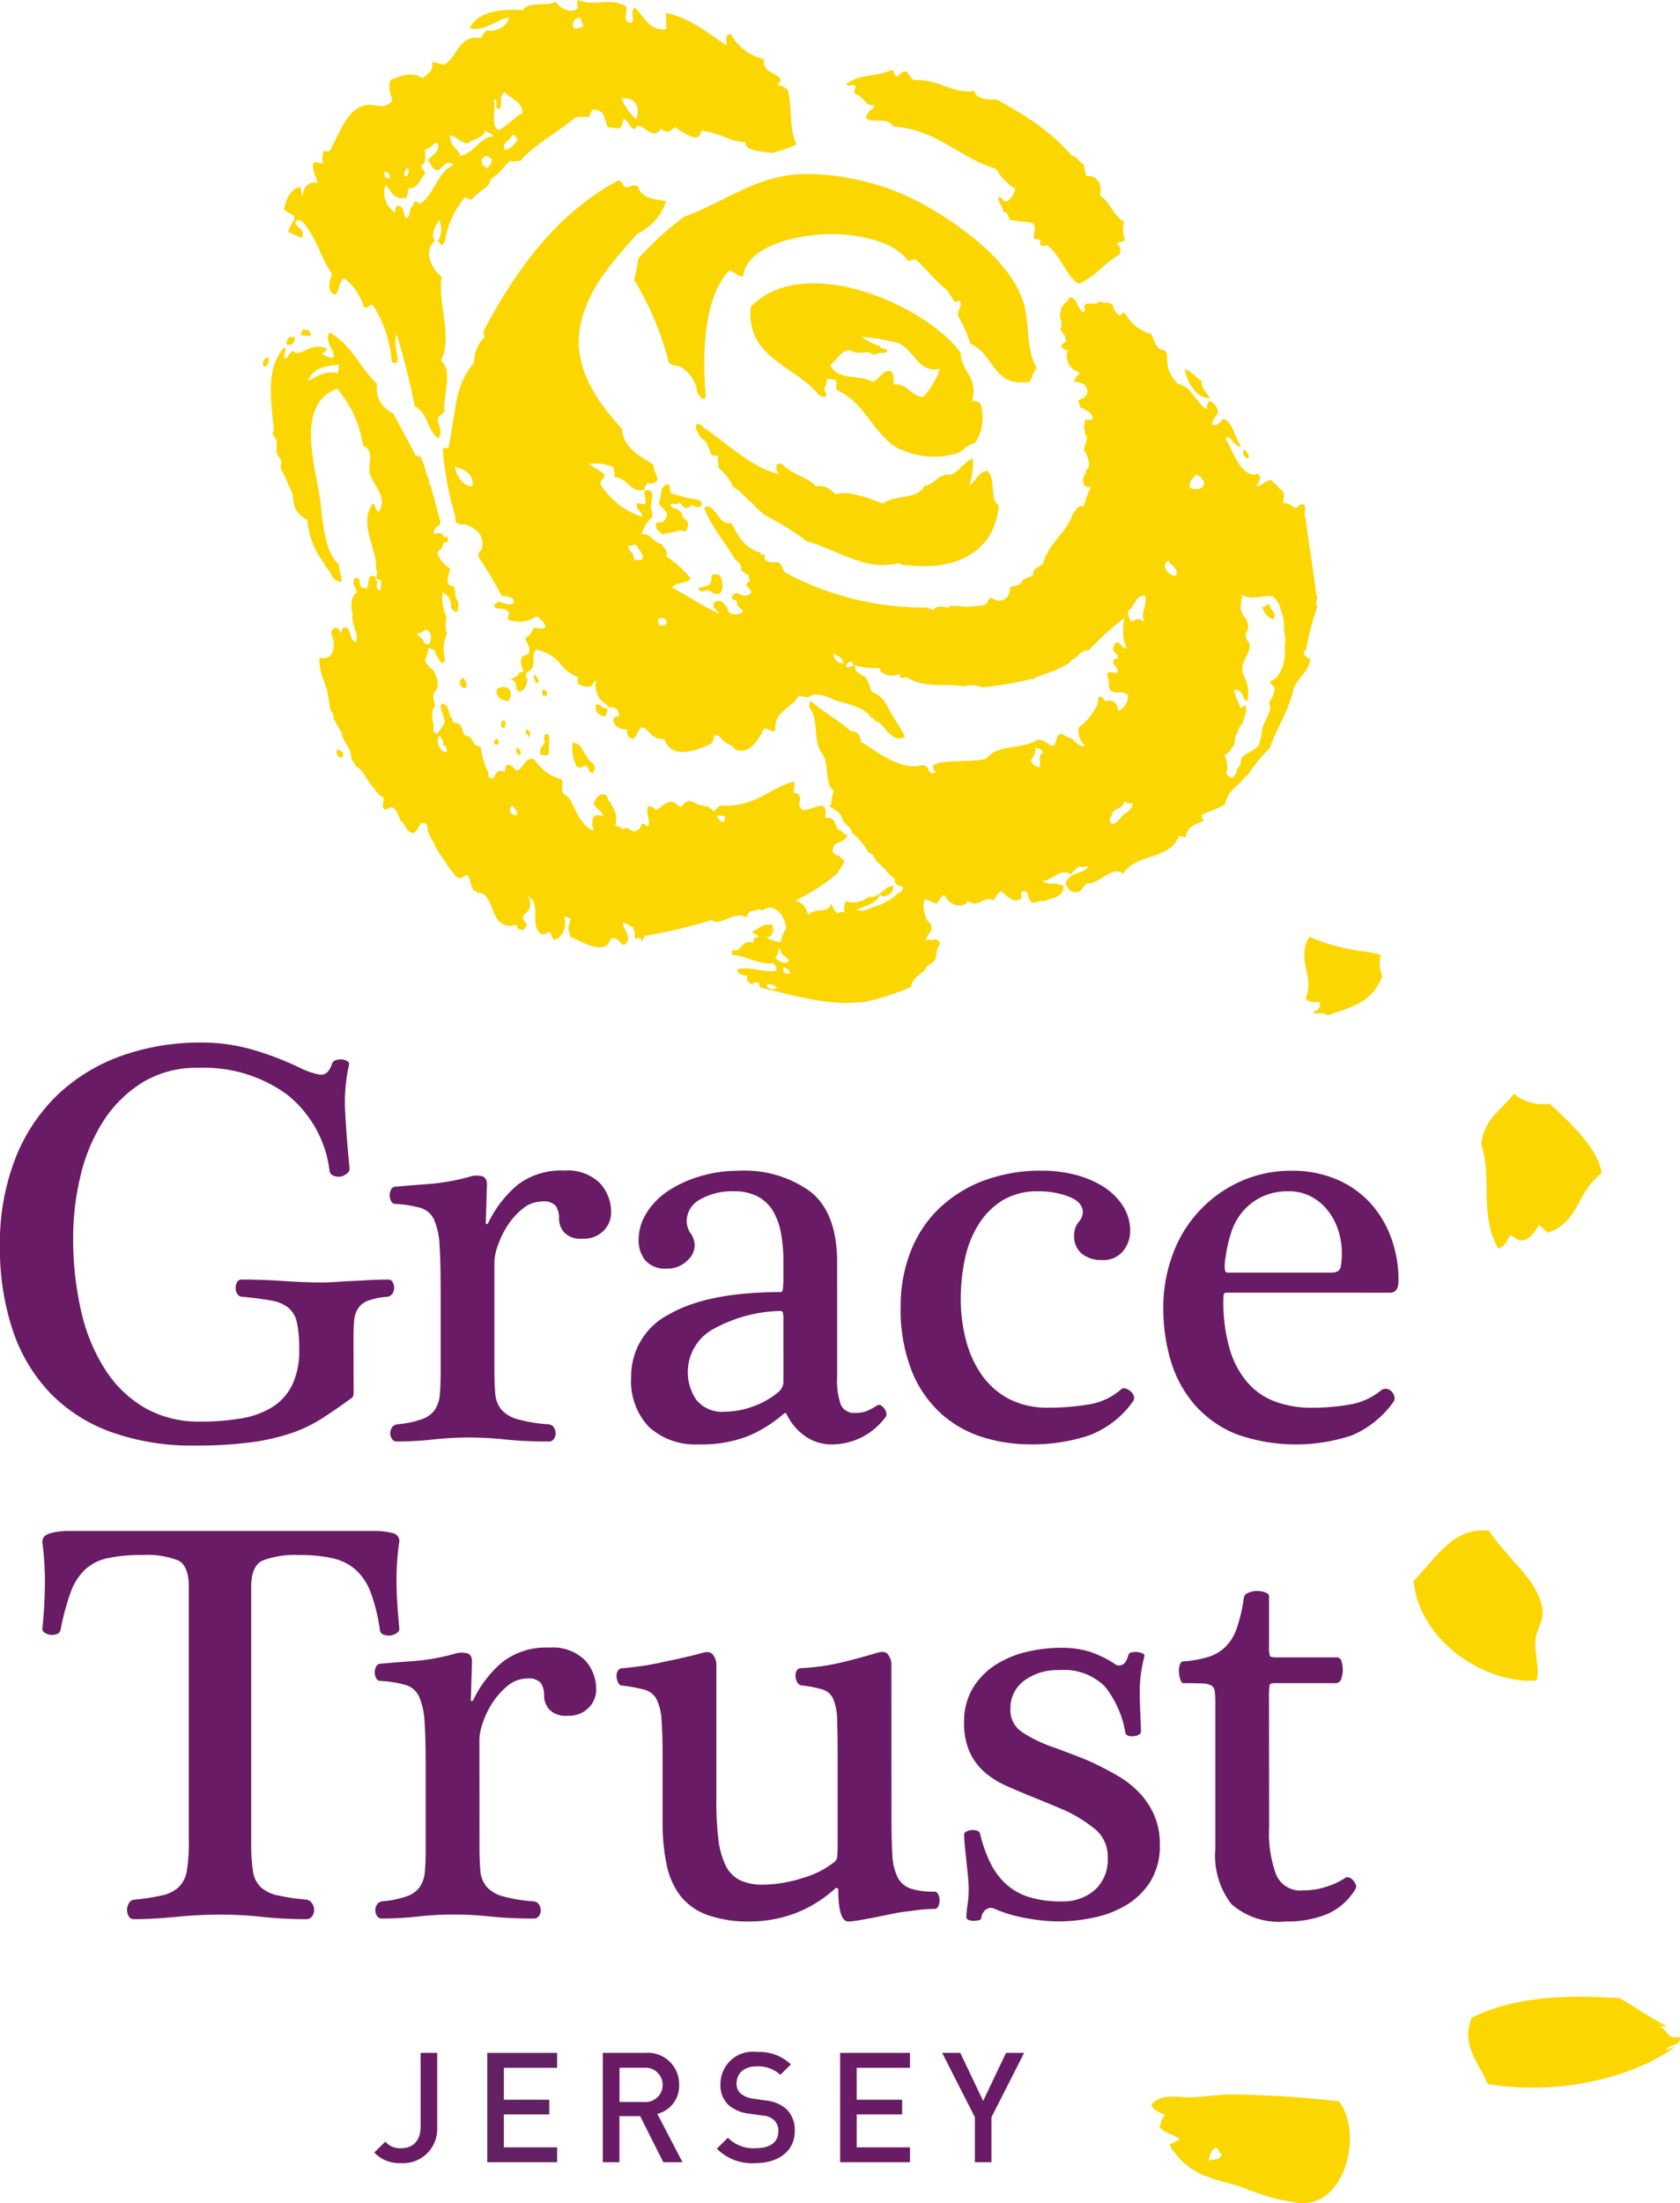 <svg xmlns="http://www.w3.org/2000/svg" width="116.104" height="152.206" viewBox="0 0 116.104 152.206"><defs><style>.a{fill:#6a1b65;}.b{fill:#612162;}.c{fill:#fcd600;fill-rule:evenodd;}</style></defs><g transform="translate(0 72.019)"><path class="a" d="M218.057,134.162q0,.316-.2.4-1.03.752-1.978,1.364a9.873,9.873,0,0,1-2.155,1.028,14.759,14.759,0,0,1-2.808.633,29.342,29.342,0,0,1-3.856.217,16.511,16.511,0,0,1-5.754-.93,11.1,11.1,0,0,1-4.211-2.688,11.578,11.578,0,0,1-2.591-4.331,17.859,17.859,0,0,1-.89-5.853,16.07,16.07,0,0,1,1.048-5.99,12.31,12.31,0,0,1,2.907-4.41,12.474,12.474,0,0,1,4.409-2.709,16.128,16.128,0,0,1,5.556-.929,12.591,12.591,0,0,1,3.619.514,21.1,21.1,0,0,1,3.183,1.226,5.048,5.048,0,0,0,1.384.475q.553.079.831-.712a.363.363,0,0,1,.257-.277,1,1,0,0,1,.435-.06.855.855,0,0,1,.376.119.222.222,0,0,1,.118.257,11.9,11.9,0,0,0-.257,3.362q.1,1.859.3,3.8a.453.453,0,0,1-.2.356.932.932,0,0,1-.435.2.85.85,0,0,1-.475-.06.423.423,0,0,1-.277-.336,7.947,7.947,0,0,0-2.946-5.279,9.743,9.743,0,0,0-6.111-1.839,7.158,7.158,0,0,0-3.935,1.048,8.638,8.638,0,0,0-2.689,2.709,12.257,12.257,0,0,0-1.542,3.757,18,18,0,0,0-.494,4.151,22.141,22.141,0,0,0,.573,5.24,12.49,12.49,0,0,0,1.7,4.034,8.017,8.017,0,0,0,2.749,2.59,7.543,7.543,0,0,0,3.757.91,16.616,16.616,0,0,0,2.807-.218,5.949,5.949,0,0,0,2.156-.771,3.768,3.768,0,0,0,1.384-1.523,5.423,5.423,0,0,0,.494-2.471,8.552,8.552,0,0,0-.158-1.858,1.812,1.812,0,0,0-.593-1.028,2.585,2.585,0,0,0-1.187-.494q-.75-.138-1.937-.257a.422.422,0,0,1-.4-.2.764.764,0,0,1-.12-.4.843.843,0,0,1,.1-.415.353.353,0,0,1,.336-.178q1.384,0,2.867.1t2.63.1q.553,0,1.047-.039t1.029-.06q.534-.019,1.146-.059t1.4-.039a.319.319,0,0,1,.3.178.843.843,0,0,1,.1.415.663.663,0,0,1-.119.376.506.506,0,0,1-.356.219,4.773,4.773,0,0,0-1.345.276,1.41,1.41,0,0,0-.691.554,1.954,1.954,0,0,0-.258.89q-.04.534-.039,1.286Z" transform="translate(-193.618 -109.96)"/><path class="a" d="M232.4,134.058q0,.99.06,1.661a1.973,1.973,0,0,0,.415,1.107,2.266,2.266,0,0,0,1.107.672,10.523,10.523,0,0,0,2.174.357.506.506,0,0,1,.357.217.735.735,0,0,1,.118.416.67.67,0,0,1-.118.376.4.4,0,0,1-.357.178,29.082,29.082,0,0,1-3-.138,23.668,23.668,0,0,0-2.491-.138,22.738,22.738,0,0,0-2.512.138,22.956,22.956,0,0,1-2.512.138.363.363,0,0,1-.316-.178.665.665,0,0,1-.119-.376.729.729,0,0,1,.119-.416.506.506,0,0,1,.356-.217,7.026,7.026,0,0,0,1.72-.357,1.812,1.812,0,0,0,.89-.652,2.2,2.2,0,0,0,.336-1.028q.059-.613.06-1.522v-5.774q0-1.937-.079-3.065a4.931,4.931,0,0,0-.376-1.74,1.494,1.494,0,0,0-.93-.811,8.028,8.028,0,0,0-1.74-.277.314.314,0,0,1-.3-.2.838.838,0,0,1,0-.791.345.345,0,0,1,.335-.2q.791-.078,2.195-.178a14.951,14.951,0,0,0,2.867-.5,1.566,1.566,0,0,1,.909-.038q.356.118.317.672l-.079,2.53c0,.054.013.086.039.1s.066-.007.119-.06a7.971,7.971,0,0,1,2.037-2.65,4.932,4.932,0,0,1,3.223-.989,3.2,3.2,0,0,1,2.452.85,2.937,2.937,0,0,1,.791,2.076,1.762,1.762,0,0,1-.514,1.226,1.9,1.9,0,0,1-1.463.554,1.56,1.56,0,0,1-1.266-.435,1.465,1.465,0,0,1-.356-.949,1.525,1.525,0,0,0-.217-.87,1.077,1.077,0,0,0-.93-.317,2.119,2.119,0,0,0-1.364.5,4.939,4.939,0,0,0-1.048,1.166,6.1,6.1,0,0,0-.672,1.384,3.783,3.783,0,0,0-.237,1.108Z" transform="translate(-198.234 -111.478)"/><path class="a" d="M258.949,134.572a5.084,5.084,0,0,0,.257,1.939,1,1,0,0,0,1.009.553,2.162,2.162,0,0,0,.712-.1,4.582,4.582,0,0,0,.791-.416.231.231,0,0,1,.257,0,.769.769,0,0,1,.237.219.858.858,0,0,1,.138.316.3.3,0,0,1-.079.3,4.606,4.606,0,0,1-3.637,1.859,3.153,3.153,0,0,1-1.957-.613,3.909,3.909,0,0,1-1.206-1.444c-.053-.131-.132-.145-.237-.039a9,9,0,0,1-2.393,1.5,8.607,8.607,0,0,1-3.421.593,4.751,4.751,0,0,1-3.48-1.206,4.58,4.58,0,0,1-1.226-3.421,4.789,4.789,0,0,1,2.65-4.37q2.648-1.521,7.711-1.522c.052,0,.091-.066.119-.2a6.309,6.309,0,0,0,.039-.91v-1.067a10.436,10.436,0,0,0-.158-1.858,4.748,4.748,0,0,0-.534-1.523,2.718,2.718,0,0,0-1.047-1.028,3.372,3.372,0,0,0-1.661-.376,4.4,4.4,0,0,0-2.372.573,1.707,1.707,0,0,0-.91,1.483,1.518,1.518,0,0,0,.277.851,1.516,1.516,0,0,1,.277.849,1.471,1.471,0,0,1-.554,1.068,1.9,1.9,0,0,1-1.345.514,1.829,1.829,0,0,1-1.522-.573,2.185,2.185,0,0,1-.455-1.4,3.5,3.5,0,0,1,.554-1.878,5.013,5.013,0,0,1,1.5-1.523,8.177,8.177,0,0,1,2.214-1.008,9.269,9.269,0,0,1,2.65-.376,7.737,7.737,0,0,1,4.982,1.463q1.818,1.464,1.819,4.864Zm-3.717-3.915a2.07,2.07,0,0,0-.039-.534c-.027-.065-.093-.1-.2-.1a10.036,10.036,0,0,0-4.8,1.365,3.4,3.4,0,0,0-.969,4.784,2.284,2.284,0,0,0,1.977.811,5.759,5.759,0,0,0,1.917-.356,5.644,5.644,0,0,0,1.8-1.028.91.91,0,0,0,.317-.633Z" transform="translate(-201.095 -111.478)"/><path class="a" d="M270.683,129.154a11.316,11.316,0,0,0,.356,2.867,7.454,7.454,0,0,0,1.088,2.412,5.3,5.3,0,0,0,1.878,1.66,5.8,5.8,0,0,0,2.768.613,16.679,16.679,0,0,0,2.709-.218,4.407,4.407,0,0,0,2.234-1.008.338.338,0,0,1,.356-.1.953.953,0,0,1,.356.2.715.715,0,0,1,.218.335.382.382,0,0,1-.06.357,6.532,6.532,0,0,1-3.045,2.353,12.408,12.408,0,0,1-4.112.613,10.975,10.975,0,0,1-3.164-.475,7.776,7.776,0,0,1-2.867-1.582,7.951,7.951,0,0,1-2.075-2.946,11.562,11.562,0,0,1-.791-4.567,10.215,10.215,0,0,1,.653-3.658,8.289,8.289,0,0,1,1.9-2.967,9.042,9.042,0,0,1,3.065-1.977,11.174,11.174,0,0,1,4.192-.732,9.036,9.036,0,0,1,2.235.277,6.754,6.754,0,0,1,1.938.81,4.392,4.392,0,0,1,1.364,1.325,3.2,3.2,0,0,1,.514,1.78,2.208,2.208,0,0,1-.475,1.345,1.757,1.757,0,0,1-1.5.633,2.086,2.086,0,0,1-1.364-.435,1.537,1.537,0,0,1-.534-1.265,1.373,1.373,0,0,1,.3-.909,1.08,1.08,0,0,0,.3-.673q0-.712-.949-1.088a5.655,5.655,0,0,0-2.1-.376,4.643,4.643,0,0,0-2.512.633,5.2,5.2,0,0,0-1.66,1.681,7.242,7.242,0,0,0-.93,2.372A13.224,13.224,0,0,0,270.683,129.154Z" transform="translate(-204.287 -111.478)"/><path class="a" d="M292.183,128.759c-.132,0-.2.046-.218.138a2.356,2.356,0,0,0-.02.336,11.555,11.555,0,0,0,.455,3.48,6.163,6.163,0,0,0,1.265,2.313,4.682,4.682,0,0,0,1.938,1.286,7.292,7.292,0,0,0,2.432.4,15.371,15.371,0,0,0,2.61-.218,4.554,4.554,0,0,0,2.175-.969.5.5,0,0,1,.415-.119.6.6,0,0,1,.356.2.762.762,0,0,1,.178.356.429.429,0,0,1-.079.356,6.8,6.8,0,0,1-2.847,2.294,12.269,12.269,0,0,1-8.007-.079,7.567,7.567,0,0,1-2.848-2,8.172,8.172,0,0,1-1.66-3.006,12.548,12.548,0,0,1-.534-3.737,10.385,10.385,0,0,1,.653-3.679,8.813,8.813,0,0,1,4.647-5.022,8.458,8.458,0,0,1,3.6-.751,7.748,7.748,0,0,1,3.025.574,6.7,6.7,0,0,1,2.313,1.582,7.218,7.218,0,0,1,1.483,2.412,8.438,8.438,0,0,1,.534,3.025q0,.831-.593.831Zm7.237-1.384q.553,0,.633-.4a4.963,4.963,0,0,0,.079-.949,5.044,5.044,0,0,0-.257-1.6,4.366,4.366,0,0,0-.732-1.364,3.611,3.611,0,0,0-1.147-.949,3.251,3.251,0,0,0-1.543-.356,4.164,4.164,0,0,0-1.839.376,4.093,4.093,0,0,0-1.305.989,4.183,4.183,0,0,0-.81,1.443,9.208,9.208,0,0,0-.4,1.741,3.4,3.4,0,0,0-.06.771c.013.2.073.3.178.3Z" transform="translate(-207.398 -111.478)"/></g><g transform="translate(2.924 105.764)"><path class="a" d="M211.477,170.922a13.544,13.544,0,0,0,.119,2.037,1.924,1.924,0,0,0,.534,1.127,2.483,2.483,0,0,0,1.166.574,15.23,15.23,0,0,0,2.017.3.543.543,0,0,1,.376.257.839.839,0,0,1,.138.455.742.742,0,0,1-.138.435.476.476,0,0,1-.416.2,27.917,27.917,0,0,1-3.025-.158,26.4,26.4,0,0,0-2.867-.158q-1.5,0-3.1.158t-2.907.158a.389.389,0,0,1-.356-.2.834.834,0,0,1-.119-.435.948.948,0,0,1,.119-.455.483.483,0,0,1,.356-.257,14.5,14.5,0,0,0,1.957-.3,2.474,2.474,0,0,0,1.146-.574,2.018,2.018,0,0,0,.554-1.127,11.584,11.584,0,0,0,.138-2.037V153.365q0-1.462-.732-1.839a5.84,5.84,0,0,0-2.471-.376,11.071,11.071,0,0,0-2.412.218,3.322,3.322,0,0,0-1.561.79,4.075,4.075,0,0,0-.989,1.562,16.448,16.448,0,0,0-.691,2.57.379.379,0,0,1-.257.316.978.978,0,0,1-.435.06.831.831,0,0,1-.4-.139.334.334,0,0,1-.178-.276q.157-1.464.178-2.986a21.057,21.057,0,0,0-.178-3.025q0-.434.554-.592a4.432,4.432,0,0,1,1.226-.159h21.157a4.758,4.758,0,0,1,1.246.138.575.575,0,0,1,.494.574q-.079.475-.138,1.167c-.039.462-.06.968-.06,1.522s.02,1.121.06,1.7.085,1.134.138,1.661a.378.378,0,0,1-.2.3.867.867,0,0,1-.435.158,1.046,1.046,0,0,1-.455-.059.377.377,0,0,1-.257-.317,12.227,12.227,0,0,0-.633-2.59,4.007,4.007,0,0,0-1.048-1.582,3.6,3.6,0,0,0-1.6-.79,10.194,10.194,0,0,0-2.254-.218,6.42,6.42,0,0,0-2.57.376q-.791.376-.791,1.839Z" transform="translate(-197.043 -149.489)"/><path class="a" d="M231.194,172.661q0,.99.06,1.661a1.973,1.973,0,0,0,.415,1.107,2.266,2.266,0,0,0,1.107.672,10.523,10.523,0,0,0,2.175.357.506.506,0,0,1,.356.217.736.736,0,0,1,.119.416.671.671,0,0,1-.119.376.4.4,0,0,1-.356.178,29.093,29.093,0,0,1-3.006-.138,23.672,23.672,0,0,0-2.491-.138,22.742,22.742,0,0,0-2.512.138,22.936,22.936,0,0,1-2.511.138.364.364,0,0,1-.317-.178.665.665,0,0,1-.119-.376.729.729,0,0,1,.119-.416.506.506,0,0,1,.356-.217,7.026,7.026,0,0,0,1.72-.357,1.812,1.812,0,0,0,.89-.652,2.2,2.2,0,0,0,.336-1.028q.059-.613.06-1.522v-5.774q0-1.937-.079-3.065a4.893,4.893,0,0,0-.376-1.74,1.494,1.494,0,0,0-.93-.811,8.028,8.028,0,0,0-1.74-.277.314.314,0,0,1-.3-.2.838.838,0,0,1,0-.79.346.346,0,0,1,.336-.2q.79-.078,2.194-.178a14.951,14.951,0,0,0,2.867-.5,1.566,1.566,0,0,1,.909-.038c.237.079.342.3.317.672l-.079,2.53c0,.054.013.086.04.1s.065-.007.119-.06a7.957,7.957,0,0,1,2.036-2.65,4.934,4.934,0,0,1,3.223-.989,3.2,3.2,0,0,1,2.453.85,2.94,2.94,0,0,1,.791,2.076,1.762,1.762,0,0,1-.514,1.226,1.9,1.9,0,0,1-1.463.554,1.56,1.56,0,0,1-1.266-.435,1.47,1.47,0,0,1-.356-.949,1.525,1.525,0,0,0-.217-.87,1.076,1.076,0,0,0-.93-.317,2.121,2.121,0,0,0-1.364.5,4.917,4.917,0,0,0-1.047,1.166,6.065,6.065,0,0,0-.673,1.384,3.812,3.812,0,0,0-.237,1.108Z" transform="translate(-200.981 -150.872)"/><path class="a" d="M262.529,170.618q0,1.622.059,2.629a3.994,3.994,0,0,0,.356,1.582,1.584,1.584,0,0,0,.89.791,5,5,0,0,0,1.661.218.293.293,0,0,1,.257.178.844.844,0,0,1,.1.416,1.053,1.053,0,0,1-.079.4.28.28,0,0,1-.277.2c-.212,0-.389.007-.534.019s-.29.027-.435.04-.3.033-.475.06-.389.053-.652.079q-.318.04-.89.159t-1.166.236q-.593.119-1.107.2a5.763,5.763,0,0,1-.673.079q-.712,0-.711-2.214a.1.1,0,0,0-.079-.1.167.167,0,0,0-.159.059,8.8,8.8,0,0,1-2.946,1.76,9.07,9.07,0,0,1-2.867.494,8.509,8.509,0,0,1-3.006-.455,4.163,4.163,0,0,1-1.858-1.325,5.274,5.274,0,0,1-.948-2.155,13.812,13.812,0,0,1-.277-2.907v-4.469q0-1.7-.079-2.65a3.493,3.493,0,0,0-.356-1.423,1.352,1.352,0,0,0-.831-.633,10.412,10.412,0,0,0-1.5-.277.316.316,0,0,1-.3-.2,1.146,1.146,0,0,1-.119-.4.713.713,0,0,1,.079-.4.345.345,0,0,1,.336-.2q.4-.038,1.048-.119t1.4-.237q.75-.158,1.561-.336t1.523-.376q.553-.158.751.178a1.191,1.191,0,0,1,.2.573v9.412a21.974,21.974,0,0,0,.138,2.689,5.661,5.661,0,0,0,.494,1.819,2.206,2.206,0,0,0,.989,1.029,3.52,3.52,0,0,0,1.582.316,9.114,9.114,0,0,0,2.808-.475,6.187,6.187,0,0,0,2.214-1.146.677.677,0,0,0,.138-.435c.013-.211.02-.369.02-.475v-6.248q0-1.7-.039-2.65a3.653,3.653,0,0,0-.277-1.423,1.2,1.2,0,0,0-.732-.633,8.516,8.516,0,0,0-1.444-.277.418.418,0,0,1-.3-.219.98.98,0,0,1-.118-.4.662.662,0,0,1,.079-.4.353.353,0,0,1,.336-.178,15.164,15.164,0,0,0,2.61-.356q1.187-.277,2.65-.712.553-.158.751.178a1.191,1.191,0,0,1,.2.573Z" transform="translate(-203.844 -150.924)"/><path class="a" d="M284.126,159.532a9.949,9.949,0,0,0-.217,1.068,8.626,8.626,0,0,0-.1,1.345q0,.75.039,1.562c.026.54.04.955.04,1.245,0,.079-.054.146-.159.2a1,1,0,0,1-.356.1.778.778,0,0,1-.356-.039.3.3,0,0,1-.2-.178,6.97,6.97,0,0,0-1.424-3.223,4,4,0,0,0-3.164-1.127,3.839,3.839,0,0,0-2.413.731,2.348,2.348,0,0,0-.948,1.957,1.812,1.812,0,0,0,.79,1.582,9.121,9.121,0,0,0,2.1,1.029q.553.2,1.325.494t1.245.494q1.028.475,1.918.989a6.758,6.758,0,0,1,1.543,1.206,5.385,5.385,0,0,1,1.028,1.562,5.057,5.057,0,0,1,.376,2.016,4.643,4.643,0,0,1-.633,2.512,5.027,5.027,0,0,1-1.621,1.621,7.1,7.1,0,0,1-2.255.89,11.642,11.642,0,0,1-2.491.277,12.565,12.565,0,0,1-2.294-.237,9.54,9.54,0,0,1-2.214-.673.573.573,0,0,0-.494.079.826.826,0,0,0-.336.593c0,.079-.059.131-.178.158a1.723,1.723,0,0,1-.376.039.9.9,0,0,1-.317-.059c-.106-.039-.158-.1-.158-.178a6.393,6.393,0,0,1,.079-.87,7.39,7.39,0,0,0,.079-1.028,10.333,10.333,0,0,0-.059-1.048q-.06-.572-.119-1.127t-.1-.989c-.026-.29-.04-.5-.04-.633a.254.254,0,0,1,.159-.237,1.016,1.016,0,0,1,.356-.1.891.891,0,0,1,.376.04.3.3,0,0,1,.218.217,9.362,9.362,0,0,0,.712,2.017,4.92,4.92,0,0,0,1.087,1.463,4.233,4.233,0,0,0,1.582.89,7.41,7.41,0,0,0,2.234.3,3.349,3.349,0,0,0,2.313-.791,2.808,2.808,0,0,0,.89-2.214,2.448,2.448,0,0,0-.89-2,9.744,9.744,0,0,0-2.075-1.286c-.37-.159-.746-.316-1.128-.475s-.771-.317-1.166-.474q-.871-.357-1.72-.732a6.134,6.134,0,0,1-1.5-.929,4.1,4.1,0,0,1-1.047-1.384,4.77,4.77,0,0,1-.4-2.057,4.487,4.487,0,0,1,.614-2.412,4.955,4.955,0,0,1,1.581-1.6,6.95,6.95,0,0,1,2.156-.89,10.254,10.254,0,0,1,2.333-.277,6.771,6.771,0,0,1,1.958.257,7.5,7.5,0,0,1,1.879.93.512.512,0,0,0,.415-.02q.257-.1.415-.652a.27.27,0,0,1,.237-.2,1.34,1.34,0,0,1,.4-.02,1.016,1.016,0,0,1,.356.1C284.113,159.388,284.152,159.454,284.126,159.532Z" transform="translate(-207.963 -150.872)"/><path class="a" d="M295.292,170.685a8.205,8.205,0,0,0,.494,3.282,1.807,1.807,0,0,0,1.8,1.068,5.291,5.291,0,0,0,1.72-.277,4.779,4.779,0,0,0,1.246-.593.29.29,0,0,1,.277-.02.682.682,0,0,1,.277.2,1.012,1.012,0,0,1,.178.3.29.29,0,0,1-.02.277,4.214,4.214,0,0,1-1.957,1.741,7.177,7.177,0,0,1-2.827.514,4.982,4.982,0,0,1-3.8-1.206,5.453,5.453,0,0,1-1.107-3.777V162.025a5.716,5.716,0,0,0-.039-.751.516.516,0,0,0-.237-.4,1.463,1.463,0,0,0-.652-.139c-.3-.013-.732-.02-1.286-.02-.079,0-.145-.079-.2-.237a2.056,2.056,0,0,1-.1-.514,1.3,1.3,0,0,1,.059-.514c.053-.158.131-.237.237-.237a8.09,8.09,0,0,0,1.7-.3,2.962,2.962,0,0,0,1.206-.692,3.331,3.331,0,0,0,.79-1.285,11.234,11.234,0,0,0,.494-2.116.475.475,0,0,1,.317-.356,1.479,1.479,0,0,1,.593-.119,1.588,1.588,0,0,1,.573.1c.172.067.258.152.258.257v3.4a2.326,2.326,0,0,0,.059.732c.04.066.2.1.494.1h4.113a.354.354,0,0,1,.356.316,2.364,2.364,0,0,1,.078.554,2.1,2.1,0,0,1-.1.574.407.407,0,0,1-.415.336h-4.231q-.278,0-.317.138a6.518,6.518,0,0,0-.039,1.008Z" transform="translate(-210.507 -150.201)"/></g><g transform="translate(25.866 141.754)"><path class="a" d="M225.753,199.339a2.36,2.36,0,0,1-1.835-.732l.764-.752a1.325,1.325,0,0,0,1.071.456c.849,0,1.368-.52,1.368-1.507v-5.081h1.146v5.166A2.354,2.354,0,0,1,225.753,199.339Z" transform="translate(-223.918 -191.659)"/><path class="b" d="M233.066,199.276v-7.553h4.827v1.029h-3.681v2.207h3.141v1.018h-3.141v2.27h3.681v1.03Z" transform="translate(-225.257 -191.659)"/><path class="a" d="M246.6,199.276,245,196.094h-1.432v3.182h-1.146v-7.553h2.928a2.16,2.16,0,0,1,2.344,2.206,1.983,1.983,0,0,1-1.507,2.005l1.74,3.342Zm-1.327-6.525h-1.7v2.366h1.7a1.187,1.187,0,1,0,0-2.366Z" transform="translate(-226.626 -191.659)"/><path class="a" d="M254.323,199.329a3.419,3.419,0,0,1-2.674-1l.764-.753a2.494,2.494,0,0,0,1.931.721c.987,0,1.559-.425,1.559-1.157a1.015,1.015,0,0,0-.3-.785,1.308,1.308,0,0,0-.828-.318l-.891-.127a2.6,2.6,0,0,1-1.432-.6,1.882,1.882,0,0,1-.552-1.444,2.233,2.233,0,0,1,2.525-2.217,3.141,3.141,0,0,1,2.344.86l-.732.721a2.218,2.218,0,0,0-1.644-.584c-.891,0-1.379.51-1.379,1.178a.9.9,0,0,0,.286.7,1.685,1.685,0,0,0,.849.35l.86.127a2.5,2.5,0,0,1,1.41.562,1.977,1.977,0,0,1,.616,1.549C257.038,198.5,255.9,199.329,254.323,199.329Z" transform="translate(-227.976 -191.648)"/><path class="a" d="M261.631,199.276v-7.553h4.827v1.029h-3.682v2.207h3.141v1.018h-3.141v2.27h3.682v1.03Z" transform="translate(-229.436 -191.659)"/><path class="a" d="M273.3,196.167v3.109h-1.147v-3.109l-2.26-4.444h1.252l1.581,3.32,1.58-3.32h1.252Z" transform="translate(-230.646 -191.659)"/></g><g transform="translate(18.158)"><path class="c" d="M294.613,62.572c.135-.37-.2-.382-.219-.629C294.108,62.084,294.309,62.593,294.613,62.572Z" transform="translate(-226.502 -30.915)"/><path class="c" d="M242.648,82.855c-.423.03-.44-.252-.762-.3-.16.567.16.763.587.878A.847.847,0,0,0,242.648,82.855Z" transform="translate(-218.833 -33.931)"/><path class="c" d="M237.368,86.411a.841.841,0,0,0,.6-.021c-.107-.42.168-1.134-.116-1.417-.176,0-.246.14-.248.369.184.228-.078.386-.175.578A.614.614,0,0,0,237.368,86.411Z" transform="translate(-218.175 -34.284)"/><path class="c" d="M237.815,81.841c.061-.254.019-.429-.244-.432-.19.174-.007.125-.051.394Z" transform="translate(-218.195 -33.763)"/><path class="c" d="M237.132,80.779c.136-.37-.195-.382-.219-.628C236.716,80.224,236.884,80.756,237.132,80.779Z" transform="translate(-218.099 -33.579)"/><path class="c" d="M236.223,84.633c-.126.3.114.324.132.518C236.584,85.108,236.475,84.6,236.223,84.633Z" transform="translate(-218.005 -34.234)"/><path class="c" d="M235.68,86.59c.125-.3-.115-.324-.132-.517C235.311,86.121,235.372,86.669,235.68,86.59Z" transform="translate(-217.89 -34.445)"/><path class="c" d="M234.793,81.686c-.005-.582-.611-.6-.96-.325-.07.527.254.749.8.8A.646.646,0,0,0,234.793,81.686Z" transform="translate(-217.659 -33.731)"/><path class="c" d="M234.305,83.916c-.175.126-.218.542.132.518C234.419,84.242,234.649,83.858,234.305,83.916Z" transform="translate(-217.71 -34.129)"/><path class="c" d="M233.611,85.754l.3.039c.069-.2-.033-.27-.047-.407C233.684,85.387,233.614,85.526,233.611,85.754Z" transform="translate(-217.628 -34.345)"/><path class="c" d="M231.1,80.453c-.385.038-.284.742.107.715a.272.272,0,0,0,.051-.394l.013-.1C231.165,80.641,231.133,80.547,231.1,80.453Z" transform="translate(-217.225 -33.623)"/><path class="c" d="M220.881,86.274c-.136.318.23.7.44.458C221.339,86.452,221.205,86.289,220.881,86.274Z" transform="translate(-215.761 -34.475)"/><path class="c" d="M217.98,52.641l.3.038.3.038c.224-.175-.018-.2-.047-.407l-.394-.05A.557.557,0,0,0,217.98,52.641Z" transform="translate(-215.341 -29.498)"/><path class="c" d="M216.822,53.4c.388.08.557-.12.569-.528C217,52.781,216.8,52.951,216.822,53.4Z" transform="translate(-215.171 -29.584)"/><path class="c" d="M215.008,54.647c-.1.231-.266.481.132.518-.007-.162.115-.157.137-.283C215.392,54.413,215.242,54.5,215.008,54.647Z" transform="translate(-214.888 -29.83)"/><path class="c" d="M262.727,32.318c.166.178-.191.365.021.6.63.179.644.844,1.3.77.132.253-.592.377-.522.934.45.3,1.607-.1,1.833.538,2.994.183,4.539,2.149,7.127,2.929h0a3.71,3.71,0,0,0,1.323,1.373c-.05.432-.659,1.246-.89.686a.461.461,0,0,0-.283-.136c.01.434.287.664.365,1.047.336.037.329.337.428.557l.493.064c.356.11,1,0,1.169.252a.647.647,0,0,1,.034.505l-.051.394c.042.2.6.015.454.359l-.013.1c.159.217.357.077.591.077-.06.223.27.146.257.334.7.7.986,1.721,1.8,2.336,1.135-.444,1.817-1.476,2.867-2.03.095-.368.038-.62-.207-.727.107-.207.48-.067.544-.33a2.24,2.24,0,0,1-.043-1.207c-.761-.448-.941-1.343-1.666-1.819.212-.8-.28-1.475-.93-1.321a4.529,4.529,0,0,1-.193-.826c-.355-.14-.391-.526-.822-.608a14.47,14.47,0,0,0-3.208-2.7c-.041-.045-.087-.087-.127-.134-.027,0-.054,0-.08,0h0q-.864-.545-1.787-1.046c-.481.061-1.493-.038-1.524-.6-1.349.3-2.587-.843-4.11-.735-.378-.063-.336-.45-.625-.582-.343-.061-.367.291-.642.317-.252-.041-.09-.4-.342-.445-.954.492-2.228.258-3.133.995C262.314,32.483,262.424,32.229,262.727,32.318Zm17.505,12.036h0l-.012.007Z" transform="translate(-221.802 -26.423)"/><path class="c" d="M245.239,45.522a9.3,9.3,0,0,1-.29,1.464,20.6,20.6,0,0,1,2.373,5.615c.153.4.592.24.848.411a2.342,2.342,0,0,1,1.16,1.853c.229.06.139.365.454.359.03-.078.112-.085.125-.184-.247-2.792-.177-6.867,1.631-8.7.368.1.506.378.947.423.2-2.343,4.614-3.1,6.886-2.908,1.791.153,3.635.629,4.473,1.782.292.111.312-.132.6-.022.334.295.63.617.928.937a.291.291,0,0,0,.04.09c.019,0,.037.009.055.012a8.628,8.628,0,0,0,1.109,1.041c.171.253.331.513.5.766.207.165.4-.206.394.051.214.212-.21.563-.127.984a9.667,9.667,0,0,1,.852,1.913c1.617.629,1.508,3.016,4.063,2.631.283-.318.178-.586.522-.933-.831-1.5-.419-3.079-.987-4.734-.913-2.669-4.093-5.056-6.851-6.6a17.184,17.184,0,0,0-7.538-2.082c-3.766-.174-5.9,1.816-8.993,2.936A22.392,22.392,0,0,0,245.239,45.522Zm4.078,8.6c0,.014,0,.024,0,.038,0-.015,0-.025,0-.038Zm-.118-.61Z" transform="translate(-219.287 -27.658)"/><path class="c" d="M252.53,64.253c.534.269.807.737,1.263,1.065a6.376,6.376,0,0,0,.981.928c.162-.007.158.115.283.137a21.681,21.681,0,0,1,2.59,1.639c2.01.54,4.07,2.078,6.211,1.508.077.017.155.029.233.044a.658.658,0,0,0,.074.036c.018.008.034.017.052.024a.831.831,0,0,0,.094.021c.014,0,.027.007.042.009a.869.869,0,0,0,.117.007h.024c.046,0,.093,0,.141-.009,2.815.369,5.937-.6,6.25-4.124-.662-.493-.182-1.868-.788-2.4-.619.079-.809.715-1.236,1.04a5.966,5.966,0,0,0,.242-1.87c-.658.182-.9.9-1.544,1.1-.879-.107-1.058.7-1.8.767-.5,1-2.08.6-2.863,1.228-.891-.31-2.345-.956-3.322-.632a1.4,1.4,0,0,0-1.327-.573c-.6-.634-1.737-.848-2.307-1.5-.433-.226-.518.25-.359.453.008.083.085.112.072.211-1.782-.423-3.554-2.087-5.095-3.166-.163-.11-.214-.307-.564-.274-.123.331.055.43.12.617.089.433.682.478.672.989.229.148.04.618.526.569l.2.026c-.125.362.059.486,0,.8A3.738,3.738,0,0,1,252.53,64.253Z" transform="translate(-220.019 -30.618)"/><path class="c" d="M268.9,53.318c-2.41-3.272-10.756-6.988-14.5-3.188-.4,3.554,3.113,4.1,4.711,6.118.231.095.481.265.518-.132-.343-.26.036-.547.029-1l.493.064c.326.044.028.569.207.727,2.006.907,2.446,3.019,4.277,4.061l.1.013a5.427,5.427,0,0,0,3.865.3c.5-.15.738-.651,1.3-.732a3.2,3.2,0,0,0,.358-2.757c-.226-.06-.382-.245-.591-.077C270.178,54.992,268.9,54.648,268.9,53.318Zm-2.6,3.066c-.9-.1-1.124-1-1.991-.86-.156-.293.112-.913-.377-.95-.509.067-.674.581-1.1.757-1.029-.562-2.463-.044-2.949-1.184.5-.29.867-1.306,1.618-.89.487.206,1-.145,1.28.166l.2.025c.184-.184.616-.043.826-.192.088-.3-.441-.133-.453-.36a5.608,5.608,0,0,1-1.315-.671,12.507,12.507,0,0,1,2.547.431c1.13.461,1.356,2.095,2.873,1.775A5.314,5.314,0,0,1,266.3,56.384Zm1.77,2.557h0Zm.949-4.41Z" transform="translate(-220.665 -28.951)"/><path class="c" d="M287.083,72.625a20.585,20.585,0,0,1,.791-3c-.233-.116.118-.682-.095-.813-.171-1.818-.528-3.492-.713-5.3-.219-.185.149-.823-.18-.925-.3-.086-.295.231-.53.231-.283-.108-.391-.348-.861-.312l.051-.394c.092-.484-.324-.577-.488-.864-.119-.116-.277-.2-.356-.347-.421-.044-.791.578-1.048.364.184-.189.4-.586.1-.787-.155-.049-.181.071-.308.06-1-.194-1.384-1.578-1.884-2.447.085-.669.685.755,1.044.436-.483-.543-.477-1.463-1.16-1.853-.292.12-.364.526-.852.39.022-.432.31-.518.411-.848a.892.892,0,0,0-.6-.779.839.839,0,0,0-.175.578c-.8-.478-.936-1.466-1.975-1.759a2.241,2.241,0,0,1-.767-1.8c-.02-.28-.032-.567-.429-.557-.394-.229-.475-.7-.659-1.088a2.864,2.864,0,0,1-1.816-1.437c-.26-.107-.224.169-.419.145a1.065,1.065,0,0,1-.415-.655c-.247-.359-.555-.12-.959-.324-.137.4-.947-.079-1.048.364a.271.271,0,0,1-.052.394c-.413-.213-.36-.785-.771-1-.255-.1-.216.178-.333.257a1.142,1.142,0,0,0-.462,1.241.848.848,0,0,1,.022.6c-.108.259.169.224.145.419a.273.273,0,0,1,.158.321c.3.251-.332.248-.273.565.163.109.247.349.479.163a1.151,1.151,0,0,0,.793,1.6c-.092.265-.356.306-.385.651.42.031.779.109.848.411.225.514-.183.71-.51.835-.117.267.106.272.035.5.167.078.4.1.467.261.27,0,.7.621.218.629l-.3-.038q-.031.246-.063.492c-.072.232.151.237.034.505.355.275-.04.639-.043,1.1l-.013.1.1.013c.113.4.5.96.031,1.305.035.353-.2.359-.189.677,0,.511.348.506.54.47a6.259,6.259,0,0,0-.475,1.339c-.474-.116-.54.3-.766.5-.4,1.22-1.323,1.768-1.832,2.851a.214.214,0,0,0-.042.008c0,.022,0,.039.007.06a3.454,3.454,0,0,0-.182.519c-.188.216-.5.266-.668.513l-.025.2-.014.1c-.239.149-.557.2-.753.4-.108.4-.614.277-.865.488a.744.744,0,0,1-1.283.634c-.052.125-.194.132-.236.27l-.013.1c-.183.3-.674.2-1.035.265-.444.114-1.145-.105-1.6-.008l-.013.1c-.408-.07-.817-.141-1.01.068-.079.244-.336-.073-.591-.077a20.253,20.253,0,0,1-9.606-2.35c-.332-.158-.288-.605-.6-.779-.445-.025-.839.1-.96-.324.2-.33-.327-.1-.257-.334-1.152-.324-1.584-1.2-2.034-2.067-.523.192-.859-.436-1.1-.744-.142-.133-.46-.582-.762-.3.032.153.113.267.145.42.564,1.131,1.351,2.09,1.992,3.162.119.116.277.2.356.347.008.082.086.11.073.209-.127.3.229.237.244.432.217.01.3.121.257.334.306.19-.236.214-.162.48a.5.5,0,0,1,.257.334c.085-.008.088.05.085.111-.1.283-.671.337-.912.082a.372.372,0,0,0-.445.342c.043.144.376.064.368.248-.048.361.3.422.416.654-.2.336-1.131.3-1.07-.239-.223-.17-.418-.676-.847-.411-.4.369.194.572.29.839-1.17-.546-2.159-1.232-3.266-1.826.27-.417,1.014-.218,1.284-.634a7.509,7.509,0,0,0-1.7-1.524c.169-.484-.226-.534-.292-.838-.674-.144-.739-.77-1.413-.684a2.451,2.451,0,0,1,.757-1.2,2.218,2.218,0,0,0-.12-.616c.015-.366.2-.861.043-1.1-.013-.137-.236-.114-.381-.149.007.086-.05.088-.111.085.016.283.078.531.094.814-.04.216-.423-.012-.6.021-.1.489.373.54.377.95a5.387,5.387,0,0,1-2.908-2.28c.025-.313.3-.295.287-.663-.316-.289-.767-.473-1.1-.744a3.646,3.646,0,0,1,1.674.218c.1.051.067.175.06.308.13.048.05.257.047.406.958.043,1.107,1.14,2.09.872-.045-.289.172-.236.162-.479.369.095.62.038.727-.207-.023-.4-.272-.617-.266-1.036-.974-.638-2.1-1.16-2.179-2.486-1.607-1.751-3.487-4.222-2.871-7.182.561-2.691,2.482-4.635,3.923-6.3a3.708,3.708,0,0,0,1.994-2.243c-.789-.153-1.721-.154-1.965-1.056a.89.89,0,0,0-.715.108c-.391-.024-.246-.46-.638-.484-.06.032-.118.067-.177.1a.2.2,0,0,1,.066-.015.209.209,0,0,0-.087.027.234.234,0,0,0-.067.038h0c-3.917,2.19-6.7,5.849-8.985,10.16a.637.637,0,0,0,.034.5,2.443,2.443,0,0,0-.736,1.807c-1.385,1.5-1.273,3.557-1.753,5.779-.038.18-.341.017-.419.146a22.807,22.807,0,0,0,.888,4.721c-.122.481.369.543.638.483.793.277,1.39.7,1.174,1.755-.139.137-.365.342-.175.578A28.467,28.467,0,0,1,231.5,68.9c.446.04.908.069.835.509-.231.2-.859-.043-1.082-.141-.026.2-.285.09-.248.369.094.252.784.046.861.312.394.131-.1.4.12.616a2.256,2.256,0,0,0,1.934-.248,1.4,1.4,0,0,1,.612.681c-.061.3-.51.1-.813.094a1.225,1.225,0,0,1-.6.724c.079.289.68,1.1-.055,1.193-.456.265-.159.767-.043,1.1a.47.47,0,0,1-.308.061c-.015.248-.191.288-.347.354-.038.1-.2.041-.223.172.248.015.289.192.356.347.039.937.838.3.766-.5l-.1-.013c-.036-.392.221-.4.373-.552.353-.41-.056-1.139.376-1.352a2.717,2.717,0,0,1,1.669,1.01v.008l.012.006a3.2,3.2,0,0,0,1.08.837l.1.012-.051.394c.2.249.838.417,1.083.141a.271.271,0,0,1,.236-.27,1.46,1.46,0,0,0,.6,1.578c.183.067.142.3.467.262.383-.067.743.656.317.641-.417.135-.119.486.009.7l.1.013c.109.152.415.153.676.188-.144.406.1.516.318.642.365-.1.333-.719.705-.809.575.207.564.866,1.5.8.462,1.513,2.338.771,3.261.324a.843.843,0,0,0,.176-.578c.35-.034.4.163.565.274.2.315.733.38.907.718,1.007.39,1.581-.681,1.99-1.443.37-.026.516.312.788.1-.131-1.052.821-1.487,1.365-2.025.07-.14.178-.23.248-.369.487.155.674.17,1.01-.068a2.783,2.783,0,0,1,1.451.388c1,.295,2.118.5,2.543,1.232.277-.037.172.221.368.248l.1.013c.519.359,1,1.526,1.866,1.043a17.555,17.555,0,0,0-.9-1.52c-.335-.628-.591-1.316-1.4-1.583-.009-.082-.086-.111-.073-.21a2.994,2.994,0,0,0-.39-.851c-.247-.017-.284-.195-.466-.26-.186-.094-.229-.3-.232-.532a4.122,4.122,0,0,0,1.576.2c.172-.015.176.1.171.223a1.3,1.3,0,0,0,1.379.179c-.126.588.516.035.651.385l.1.013c1.115.585,2.55.248,3.643.474a1.881,1.881,0,0,1,1.292.068,25.21,25.21,0,0,0,3.069-.5.651.651,0,0,1,.505-.034c0-.032.009-.065.012-.1.528-.273,1.187-.377,1.691-.681.316-.166.7-.247.878-.586.463-.128.58-.7,1.185-.647a20.625,20.625,0,0,1,2.5-2.278,3.213,3.213,0,0,0,.125,2.119c-.474.039-.276-.438-.75-.4a.85.85,0,0,0-.175.579c.152.149.36.254.329.543-.213-.046-.324.04-.334.257s.242.228.244.432c.1.015.061.131.073.21-.108.245-.719-.166-.728.206a1.622,1.622,0,0,1,.108.715c0,.586.613.52.835.509l.3.038c-.009.1.11.092.184.125a1.1,1.1,0,0,1-.645,1.117c-.1-.366-.16-.764-.809-.706-.177.242-.173-.39-.565-.274l-.064.493a4.169,4.169,0,0,1-1.314,1.631,1.367,1.367,0,0,0,.437,1.257c-.347.158-.717-.3-.933-.522l-.1-.013c-.277-.052-.387-.234-.664-.287-.317.179-.283.557-.4.75-.015.1-.131.061-.21.073-.334-.128-.482-.4-.947-.423-1,.694-2.844.3-3.578,1.337-1.175.217-2.1.09-3.339.266.008.086-.05.088-.111.085-.41.053-.17.5.021.6l-.1-.013c-.429.3-.421-.5-.835-.509-1.567.409-3.02-.853-4.2-1.548l-.1-.013c.016-.512-.258-.766-.6-.779l-.1-.013c-.83-.75-1.9-1.316-2.736-2.057-.137.013-.114.236-.149.381.754.928.2,2.366.969,3.329.457.682.079,2.006.775,2.5-.225.207-.087.884-.338,1.057.379.211.772.411.895.817.1.429.615.532.673.989a4.609,4.609,0,0,1,1.126,1.348c.354.113.443.427.613.68.411.3.661.732,1.066,1.04a.274.274,0,0,1,.158.321c.026.246.343.267.552.372,0,.228-.072.367-.248.369a4.246,4.246,0,0,1-1.939,1.049,1.271,1.271,0,0,1-1.022.167c.592-.3,1.355-.388,1.643-1.088.232.409,1.068-.136.877-.586-.69.1-.88.851-1.7.779a1.685,1.685,0,0,1-1.541.3.816.816,0,0,0-.09.69c-.079.128-.381-.035-.419.145-.345-.089-.337-.449-.515-.668-.23.73-1.154.215-1.6.793a1.187,1.187,0,0,0-.87-1.014,14.343,14.343,0,0,0,2.953-1.919c-.007-.162.115-.158.137-.283.084-.2.281-.249.274-.565-.118-.116-.276-.2-.355-.347-.493-.007-.516-.429-.3-.74.3-.226.765-.233.89-.686-.182-.038-.321-.107-.368-.248l-.1-.014c-.407-.158-.294-.719-.686-.89l-.394-.051q.033-.247.064-.493c-.095-.015-.06-.131-.073-.209-.117,0-.172-.045-.184-.125-.478.07-.843.287-1.345.326a.568.568,0,0,1-.219-.629c.058-.34-.01-.582-.428-.557.025-.284.137-.637,0-.8-1.7.516-2.78,1.837-5.02,1.65-.24.073-.324.347-.557.428.06-.223-.271-.146-.257-.334a2.749,2.749,0,0,1-1.156-.35c-.45-.163-.524.162-.74.3,0,.032-.009.066-.013.1-.266-.12-.363-.37-.75-.4-.414.075-.654.378-.976.574-.2-.083-.249-.281-.565-.273-.2.6.125.79.031,1.305-.121.278-.231-.16-.493-.064-.062.225-.156.411-.359.454-.311.258-.509-.371-.886-.115l-.1-.013-.1-.013c.009-.184-.325-.1-.369-.248a1.613,1.613,0,0,0-.312-1.443l.013-.1c-.32-.079-.131-.549-.527-.569s-.51.336-.68.613c.131.37.561.512.685.89-.493-.142-.818-.067-.766.5-.071.232.152.237.034.505-.907-.453-1.154-1.415-1.614-2.212-.082-.055-.165-.11-.172-.223-.248-.015-.288-.191-.355-.347.019-.369.166-.836-.291-.839a3.448,3.448,0,0,1-1.631-1.314c-.744-.213-.815.98-1.3.733-.13-.225-.68-.653-.7.009-.029.253-.089.111-.21.073-.336-.092-.376.2-.544.33,0,.116-.044.172-.124.184-.217-.01-.3-.121-.257-.334a5.924,5.924,0,0,1-.557-1.875c-.625.009-.45-.6-.907-.718l-.1-.014c-.376-.184-.153-.827-.686-.89-.217-.01-.3-.121-.257-.335l-.1-.013c-.21-.34-.082-.94-.673-.988-.137.488.195.618.168,1.023a.472.472,0,0,1,.059.309,5.513,5.513,0,0,1-.5.736.272.272,0,0,1-.27-.236c.07-.556-.2-.854-.005-1.5.209-.163.044-.246.065-.492a.84.84,0,0,1-.022-.6c.519-.4.155-1.256-.09-1.614-.293-.1-.353-.377-.526-.569.046-.324.229-.468.213-.872.372.008.568.154.539.47.226.15.2.493.528.569,0-.116.044-.172.124-.184a2.72,2.72,0,0,1,.157-1.981l-.1-.013a2.484,2.484,0,0,1,.03-1,3.278,3.278,0,0,1-.275-1.738.968.968,0,0,1,.561,1.075c.183.066.142.3.468.26.025-.2.05-.394.076-.59-.095-.253-.312-.41-.193-.826l-.1-.013c.059-.193.02-.311-.159-.321-.548-.187-.206-.712-.142-1.22a2.288,2.288,0,0,1-.869-1.014c.04-.294.3-.3.372-.552-.057-.381.389-.108.359-.453-.028-.213-.126-.23-.283-.137-.1-.347-.374-.373-.677-.188.044-.268-.137-.219.052-.394.086-.233.408-.16.371-.551-.225-.831-.454-1.659-.677-2.491-.18-.038-.017-.341-.145-.42-.2-.464-.265-1.036-.51-1.467a.559.559,0,0,0-.381-.15c-.484-.986-1.031-1.923-1.525-2.9a1.92,1.92,0,0,1-1.135-2.05c-1.187-1.1-1.727-2.687-3.247-3.527-.117,0-.106.169-.137.283-.026.581.357.848.424,1.357-.21.268-.516-.125-.787-.1-.034-.312.295-.155.261-.467-1.089-.378-1.355.312-2.144.322-.256-.334-.377.095-.531.231-.029.078-.112.085-.125.184-.373-.167.114-.482-.094-.814-1.35,1.371-.925,3.866-.743,5.71-.149.3-.08.254.035.5.289.19.108.744.154,1.122.1.015.061.131.073.21.285.106.279.435.194.826a6.5,6.5,0,0,1,.548,1.173,2.1,2.1,0,0,1,.351,1.147,1.555,1.555,0,0,0,.942,1.223,5.889,5.889,0,0,0,1.2,3.06c.009.082.086.11.073.21.414.3.386.942,1.066,1.04a.646.646,0,0,0-.034-.505,3.64,3.64,0,0,1-.108-.715c-.884-.722-1.066-2.4-1.26-4.169-.255-2.334-1.9-6.848,1.135-7.962a7.7,7.7,0,0,1,1.79,3.938c.838.347.325,1.213.459,1.862.167.805,1.286,1.629.651,2.687-.325-.045-.186-.446-.428-.557-1.059,1.4.371,3.27.211,4.534.226.091-.094.6.108.715.4-.014.234.411.206.727-.36.011-.261-.33-.219-.629-.184-.035-.026-.335-.257-.334q-.319-.068-.334.257l-.077.591-.394-.051c-.272-.145.031-.732-.515-.668-.209.545.144.657.167,1.024-.479.229-.43,1.161-.29,1.463-.166.621.446,1.346.249,1.935-.53-.095-.3-.773-.672-.989-.256-.063-.341.1-.347.356-.082-.055-.165-.109-.171-.223-.23-.285-.56-.051-.544.33.355.609.241,1.886-.808,1.6-.073,1.179.539,1.83.627,2.885.109.3.019.754.278.937a.559.559,0,0,1,.047.407c.216.306.384.649.575.976.1.686.684,1.008.668,1.788a4.528,4.528,0,0,1,.33.543c.583.29.7.937,1.126,1.349.226.3.4.64.8.8-.009.3-.209.751.095.813.193-.017.275-.179.517-.132.277.172.351.5.5.767l-.013.1c.376.242.415.744.883.916.314-.09.4-.482.594-.723.155.028.382,0,.382.149a.466.466,0,0,1,.06.308,2.522,2.522,0,0,0,.476.963l-.013.1a17.4,17.4,0,0,0,1.516,2.2l.1.013c.167.32.434-.2.715-.108.161.292.258,1.1.462,1.061.1.013.107.1.184.124.695.01.86.721,1.123,1.348h0a.749.749,0,0,0,.112.242,1.1,1.1,0,0,0,1.378.653c.213-.06.131.527.269.235.114.145.35.178.407-.047.4-.283-.336-.445-.081-.912a.847.847,0,0,0,.265-1.267c1.044.493.044,2.025.96,2.628.285.063.331-.184.616-.12.073.209.115.443.329.544l.013-.1c.079-.013.195.022.21-.073a1.319,1.319,0,0,0,.389-1.451.652.652,0,0,1,.479.162,1.239,1.239,0,0,0,.116,1.417c.014-.1-.064-.127-.073-.209.1.012.107.095.184.124.365.158,2.228,1.269,2.5.024.59-.184.516.272.946.424.65-.482-.056-1.027-.1-1.515l.2.026c.073.032.194.028.184.124.184.066.419.09.356.347.194.116-.038.56.218.629,0-.032.009-.066.014-.1l.3.038c-.032.113,0,.178.073.21.01-.178.147-.192.15-.382a34.267,34.267,0,0,0,4.647-1.1c.6.509,1.52-.69,2.427-.184.087-.232.15-.5.458-.44.216-.038.471-.2.6-.022.886-.649,1.542.379,1.657,1.117l-.026.2a1.587,1.587,0,0,0-.312.86,2.8,2.8,0,0,1-1.057-.337c.391.048.454-.331.581-.625-.3.1-.12.061-.073-.21-.753-.211-.944.307-1.455.411.16.306.441.182.44.458-.316-.141-.341.095-.347.355-.845-.293-.75.637-1.468.511-.012.1-.026.2-.038.3,1.083.1,1.9.725,2.929.581.017.193.258.214.132.517-.92.2-1.9-.39-2.7-.05.069.271.358.374.749.4-.189.47.186.507.415.655-.184-.242.053-.208.322-.159.139.042,0,.3.158.321,1.8.43,4.58,1.3,6.978,1.007l.1.014a17.208,17.208,0,0,0,3.342-1.068c-.044-.49.6-.843.954-1.177.1-.408.524-.392.693-.71.124-.317.039-.75.337-1.058-.067-.155-.107-.331-.355-.347-.152.147-.562-.04-.715.108.261-.476.828-.948.179-1.379a2.254,2.254,0,0,1-.215-1.429c.145-.1.16-.019.3.038.232.028.267.207.578.176.161-.1.2-.352.359-.454-.007-.086.051-.088.112-.085l.1.013c.143.545,1.187,1.034,1.55.4l.1.013c.686.476,1.078-.467,1.712-.077a1.835,1.835,0,0,1,.484-.639c.381.213.872.967,1.438.488.021-.247-.145-.33.063-.493l.3.038a2.172,2.172,0,0,0,.3.74c.388.082.524-.162.912-.081.5-.275,1.284-.173,1.335-1.028-.454-.349-1.111,0-1.451-.389.761-.01,1.111-.9,1.96-.446a1.79,1.79,0,0,1,.569-.527l.1.013c.228.16.446-.236.493.064-.452.448-1.333.341-1.545,1.1.138.219.2.492.527.569l.1.013c.442.075.521-.321.767-.5l.013-.1c1.038.081,1.711-1.274,2.589-.664.609-1.021,1.98-1.052,2.95-1.6a4.126,4.126,0,0,0-.477.056,4.126,4.126,0,0,1,.477-.056h0c.021,0,.04-.005.062-.006.011-.018.025-.033.036-.051a1.873,1.873,0,0,0,.786-.926c-.038.038-.078.077-.115.116.042-.043.08-.089.123-.131l-.008.015.015-.015H278.3c.033-.033.07-.064.1-.1-.033.032-.065.065-.1.1l.485.063c.092-.8.747-.87,1.25-1.139a.436.436,0,0,1-.146-.419,11.308,11.308,0,0,0,1.592-.694c.184-.95.881-1.234,1.339-1.829.055-.082.109-.165.222-.171a10.877,10.877,0,0,1,1.549-1.9c.479-1.45,1.283-2.477,1.633-4.093.3-.8,1-1.085,1.169-2.051C287.163,73.208,286.7,72.872,287.083,72.625Zm-47.329-14.51ZM229.483,61.33c-.655.043-1.089-.722-1.225-1.361C228.983,60.178,229.574,60.492,229.483,61.33Zm1.006-10.19a1.617,1.617,0,0,1,.12-.754A1.641,1.641,0,0,0,230.488,51.14Zm.729-1.837ZM235.6,73.644a3.464,3.464,0,0,1,1.7,1.418A3.464,3.464,0,0,0,235.6,73.644Zm4.658-8.21c.232.032.312-.131.6-.021.049.375.482.456.376.95-.1-.013-.127.064-.209.073l-.394-.05c.045-.184-.084-.232-.048-.407C240.44,65.83,240.231,65.725,240.262,65.435Zm.492,12.575c.206-.023.214-.3.493-.232C240.968,77.707,240.96,77.987,240.754,78.009Zm2.1-7.131a.64.64,0,0,1-.5.034c.046-.183-.083-.231-.047-.406a.487.487,0,0,1,.59.076C242.884,70.681,242.87,70.78,242.857,70.878Zm7-4.113h0ZM248.3,79.133c.213-.116.391-.279.592-.412C248.692,78.854,248.515,79.018,248.3,79.133Zm.671-.564h0c.034-.065.069-.126.107-.185C249.041,78.443,249.006,78.5,248.972,78.569Zm5.439-5.688c.328.161.677.306.711.693A.754.754,0,0,1,254.411,72.881Zm1.387.882c-.232-.072-.237.152-.5.035a.372.372,0,0,1,.445-.343C255.727,73.581,255.847,73.608,255.8,73.763Zm17.685-21.649h0l0,0Zm-57.537,1.21v0Zm4.241.19c-.989-.209-1.45.266-2.072.532.326-.881,1.2-1.044,2.149-1.123Q220.224,53.218,220.187,53.513Zm3.392,29.421ZM226.092,72c-.1-.214-.4-.284-.428-.556.37.135.382-.2.628-.219.349.1.419.742.168,1.023C226.232,72.249,226.094,72.179,226.092,72Zm.271,12.361Zm1.213-6.334h0l0,0Zm.116,1.69a.7.7,0,0,1-.54-.471c-.082-.095-.129-.655.09-.689.061.219.262.33.219.629A.422.422,0,0,1,227.692,79.719Zm.878-1.153Zm3.964,5.487c-.289.045-.236-.172-.479-.163.017-.246.044-.48.261-.466C232.34,83.672,232.67,83.683,232.534,84.053Zm.093-2.7Zm14.264,3.166c-.376-.005-.421-.266-.54-.47l.591.077C246.924,84.256,246.908,84.388,246.891,84.518ZM249.054,88Zm6.4,3.838Zm-3.67,1.91h0l-.009-.015Zm-1.4.131c.244-.067.162-.557.384-.65-.075.5.44.548.587.878C251.051,94.427,250.627,94.1,250.379,93.882Zm-.54,1.832c.313.025.6.074.664.287C250.307,96.141,249.763,96.05,249.839,95.714Zm1.152-1.152c.225.092.441.192.44.458C251.09,95.018,250.875,94.918,250.991,94.563Zm17.2-6.533Zm.414-7.295a.7.7,0,0,1-.54-.47,1.235,1.235,0,0,0,.312-.86c.3.034.489.155.553.371C268.431,79.8,268.9,80.631,268.608,80.735Zm5.888,7.15h0l0,0Zm.216-4.052c-.013.059-.029.114-.111.085-.276.173-.82,1.117-1.074.562-.032-.31.148-.346.175-.578.177-.385.763-.237.805-.8.226.061.382.246.591.077C275.107,83.576,274.886,83.673,274.712,83.832Zm1.211-13.159a.463.463,0,0,1-.283-.137c-.352-.111-.406.164-.715.108.022-.231-.347-.61,0-.8.321-.35.436-.968,1.027-.967C276.166,69.475,275.585,70.153,275.923,70.673Zm1.647-4.191c.085-.007.087.05.085.112.2.228.483.4.5.766l-.013.1C277.7,67.705,276.956,66.741,277.57,66.482Zm1,18.609,0,0-.011,0,.014-.008Zm.34-.294Zm1.022-23.414c-.138.135-.751.242-.9-.017.005-.453.275-.564.411-.848C279.827,60.584,280.232,61.091,279.935,61.384Zm3.286,18.7-.017.009.039-.032c-.009.007-.015.016-.024.023ZM284.6,74.8c.026.275.379.3.316.642a2.064,2.064,0,0,1-.41.849c.325.518-.208.977-.428,1.746a6.5,6.5,0,0,1-.252,1.169c-.326.5-1.256.582-1.25,1.139.007.317-.19.367-.274.566.008.315-.19.366-.273.564-.247-.016-.285-.194-.467-.26a1.64,1.64,0,0,0-.129-1.318c.356-.074.471-.463.693-.711.049-.283.03-.651.2-.774a1.547,1.547,0,0,1,.4-.75l.013-.1c.073-.318.333-.776.141-1.082-.143.005-.187.14-.32.158a2.7,2.7,0,0,0-.232-.531l.013-.1-.1-.013c.063-.285-.184-.331-.12-.616.68-.02.51.612.9.818a2.449,2.449,0,0,0-.262-1.836c-.359-.9.633-1.493.394-2.252-.2-.09-.346-.672-.1-.813.191-.855-.562-.986-.471-1.764l.09-.689c.721.376,1.351.01,2.093.072a2.019,2.019,0,0,1,.515.668c-.005.033-.009.066-.014.1a3.168,3.168,0,0,1,.3,1.54l-.013.1a2.034,2.034,0,0,1,.068,1.01c0,.032-.009.066-.012.1C285.742,73.378,285.328,74.6,284.6,74.8Zm1.1.992Z" transform="translate(-214.987 -27.735)"/><path class="c" d="M216.9,41.617c.3.151.663.257.946.423.25-.665-.362-.667-.463-1.061.047-.171.2-.2.42-.146,1,1,1.311,2.535,2.125,3.68-.17.534-.4,1.28.213,1.43.337-.215.237-1,.646-1.117a4.029,4.029,0,0,1,1.345,1.977c.354.153.312-.208.616-.121a8.183,8.183,0,0,1,1.3,3.874.271.271,0,0,0,.394.051c.066-.7-.287-1.078-.052-1.909a47.378,47.378,0,0,1,1.256,4.968c.924.44.846,1.653,1.614,2.212.37-.418-.006-.907-.03-1.3.063-.3.324-.347.47-.54-.107-1.263.615-2.76-.241-3.535.831-1.721-.259-3.952.053-5.8-.631-.4-1.346-1.753-.48-2.465-.341-.474.093-1.033.29-1.463a1.545,1.545,0,0,1-.094,1.489c.2.026.09.285.369.248,0-.117.044-.173.124-.184a6.18,6.18,0,0,1,1.407-3.121.648.648,0,0,0,.48.163c.336-.538,1.3-.827,1.287-1.434.584-.239.861-.877,1.361-1.225.312.1.467-.008.7-.009,1.084-1.24,2.582-1.94,3.8-3.01.324.038.511-.1.9.016.143-.158.139-.509.372-.551.777.05.748.723.942,1.223l.788.1a.75.75,0,0,0,.286-.663c.457.092.353.614.809.706.327-.681.833.368,1.465.291.114-.12.29-.16.346-.356a.525.525,0,0,0,.912-.082c.492.219,1.717,1.343,1.871.243,1.429.185,1.9.743,2.9.778.172.006.177.085.172.223.292.425,1.107.447,1.833.539a8.891,8.891,0,0,0,1.677-.582c-.544-1.191-.276-2.459-.61-3.784-.2-.11-.3-.3-.663-.286-.009-.242.207-.191.162-.48-.4-.431-1.3-.479-1.127-1.348a3.41,3.41,0,0,1-2.282-1.7c-.459-.114-.341.523-.3.762-1.35-.871-2.482-1.9-4.213-2.249.018.37.008.761.056,1.108-1.041.188-1.479-.661-1.972-1.24l-.006-.007a2.225,2.225,0,0,0-.231-.241c-.348.26.049.854-.24,1.07-.709-.125-.2-.668-.351-1.147-1.2-.679-2.036.055-3.347-.435a.643.643,0,0,0,.034.505c-.417.555-1.368.013-1.549-.4-.625.378-1.874-.055-2.281.6-1.3-.113-3.085.035-3.664,1.226.962.279,1.821-.54,2.7-.75.015.539-.931,1.123-1.52.9-.114.2-.338.252-.372.552-1.6-.32-1.638,1.4-2.645,1.858a1.853,1.853,0,0,0-.774-.2c.131.68-.31.77-.646,1.117-.7-.524-1.591-.137-2.217.112-.216.48.022.932.116,1.417-.5.746-1.237.143-1.947.347-1.183.339-1.692,1.86-2.294,3.006-.043.213-.276.179-.517.132-.026.285-.138.638,0,.8-.23.2-.5-.211-.715.107-.048.569.254.867.325,1.345-.252-.195-1.053.018-1.014.869-.147-.153-.1-.458-.219-.629-.653.149-.946.765-1.1,1.559.22.185.558.279.737.5C217.253,41,216.995,41.2,216.9,41.617ZM245.909,28.2Zm-3.037-.3Zm-.348-.108Zm-1.582,6.042a4.175,4.175,0,0,1-1.015-1.434C240.785,32.225,241.323,33.007,240.942,33.831Zm-3.795-7c-.063.284.184.33.12.615a2.27,2.27,0,0,1-.616.12A.481.481,0,0,1,237.147,26.83Zm-6.262-.024Zm-1.266,9.308Zm.657.434c.113-.006.167-.089.222-.171.289-.046.237.172.48.162.012.361-.177.461-.287.663A.537.537,0,0,1,230.277,36.548Zm1.579-.6c-.208-.534.371-.641.534-1.032.279-.038.173.221.369.248A1.184,1.184,0,0,1,231.856,35.953Zm-.331-2.847c.232-.44-.132-.8.351-1.156.392.5,1.23.648,1.212,1.46-.608.324-1.034.882-1.656,1.186-.56-.366-.168-1.465-.322-2.144C231.548,32.439,230.99,33.194,231.525,33.106Zm-2.216,2.415c.353-.386,1.064-.306,1.224-.942.225.311.444.167.54.47-.855-.089-1.316,1.161-2.272,1.306-.189-.5-.756-.718-.72-1.395C228.614,35.052,228.775,35.429,229.309,35.521Zm-4.122,1.666a.7.7,0,0,1-.077.591C224.708,37.78,225.039,37.188,225.187,37.187Zm-1.124,1.759a.894.894,0,0,0,.954.322c.152-.109.153-.416.188-.677.672.067.781-.6,1.125-.954.1-.341-.317-.288-.218-.63.362-.136.244-.72.238-1.07.356-.075.524-.394.865-.488.233.645-.4.864-.658,1.216.235.232.218.659.71.693.28-.139.612-.811,1.049-.365-1.112.474-1.324,2.117-2.354,2.7-.012-.079-.068-.125-.184-.124-.33-.2-.1.327-.334.257-.2.2-.069.83-.411.848-.2-.255-.085-.761-.488-.865-.217-.014-.243.221-.26.467a1.608,1.608,0,0,1-.656-1.887,2.57,2.57,0,0,1,.429.554v0Zm-.172-1.027c-.339.025-.338-.212-.342-.445Q224.02,37.467,223.891,37.92Z" transform="translate(-215.139 -25.596)"/><path class="c" d="M240.948,87.335c.184.125.1.456.441.458a.466.466,0,0,1,.137-.283c-.014-.433-.472-.522-.586-.878-.3-.328-.3-.893-.98-.929a3.155,3.155,0,0,0,.287,1.64C240.6,87.562,240.9,87.132,240.948,87.335Z" transform="translate(-218.556 -34.391)"/><path class="c" d="M295.811,74.646a1.13,1.13,0,0,0,.784.9c.231-.592-.286-.607-.266-1.036C296.035,74.4,296.1,74.759,295.811,74.646Z" transform="translate(-226.73 -32.751)"/><path class="c" d="M291.255,57.469c-.139-.363-.493-.481-.562-1.074.005-.033.009-.066.014-.1-.431-.259-.686-.653-1.191-.855C289.71,56.356,290.258,57.468,291.255,57.469Z" transform="translate(-225.808 -29.963)"/><path class="c" d="M250.148,73.025c.126.5.654-.041.774.2.163-.007.158.115.283.137.779.38.715-.959.363-1.255l-.394-.051c-.029.078-.111.085-.124.184C251.144,73.015,250.522,72.859,250.148,73.025Z" transform="translate(-220.048 -32.394)"/><path class="c" d="M249.637,65.853a11.152,11.152,0,0,1-1.845-.44c-.2-.111-.017-.518-.219-.629-.676.088-.4.861-.672,1.314.18.276.487.452.6.779-.1.334-.227.626-.668.514-.366.317.137.718.389.852a5.309,5.309,0,0,1,.925-.18c.108-.244.719.166.727-.206.274-.654-.374-.6-.364-1.049-.04-.176-.277-.2-.355-.347a.488.488,0,0,1-.468-.26c.083-.009.112-.086.21-.073.268.117.274-.106.505-.035.133.134.2.316.454.359.015-.1.131-.061.21-.073.123-.275.161-.091.406-.047C250,66.5,249.97,65.929,249.637,65.853Z" transform="translate(-219.544 -31.33)"/></g><path class="c" d="M303.709,102.466h0a.6.6,0,0,0-.084-.016h0a13.389,13.389,0,0,1-4.059-1.05c-.968,1.554.406,2.77-.271,4.282.382.361.683.17,1.023.247l-.083.111c.239.055-.211.656-.331.443-.144.419.391.093.525.22a.652.652,0,0,1,.415.137c1.288-.531,2.988-.715,3.753-2.712a2.4,2.4,0,0,1-.112-1.465C304.224,102.582,303.966,102.521,303.709,102.466Z" transform="translate(-209.069 -36.688)"/><path class="c" d="M318.254,114.785a3.009,3.009,0,0,1-2.467-.686c-.418.586-.965,1.024-1.422,1.574l0,0v0a3.488,3.488,0,0,0-.83,1.893c.767,2.394-.159,4.874,1.177,7.239.535-.219.526-.5.878-.971.835.878,1.465.143,1.936-.677l.607.549c2.205-.763,1.881-2.682,3.731-4.128C321.573,117.94,319.962,116.361,318.254,114.785Zm-4.188,1.6,0,.013Z" transform="translate(-211.164 -38.546)"/><path class="c" d="M299.788,195.561a72.8,72.8,0,0,0-7.427-.476c-.88.015-1.832.161-2.741.2s-2.115-.329-2.8.529c.247.465.5.431.96.708-.357.3-.2.528-.411.808.5.508.924.473,1.408.852-.089.122-.2.072-.3.152-.12.149-.276.053-.386.272.149.12.053.275.271.384,1.415,2.016,3.278,1.912,5.089,2.64a14.4,14.4,0,0,0,3.555.954C300.216,202.917,301.495,197.795,299.788,195.561Zm-8.081,3.673c-.237.54-.607.21-.89.453-.008-.31.17-.879.5-.927C291.544,198.9,291.462,199.092,291.708,199.233Z" transform="translate(-207.256 -50.396)"/><path class="c" d="M313.265,149.475c-2.477-.362-3.821,2.1-5.213,3.466.447,4.326,5.166,7.146,8.507,6.873.23-.866-.176-1.917-.079-2.811.09-.832.659-1.38.458-2.273C316.482,152.711,314.688,151.568,313.265,149.475Z" transform="translate(-210.363 -43.718)"/><g transform="translate(101.474 137.94)"><path class="c" d="M326.848,190.6a6.917,6.917,0,0,1-.743.273c.21-.426,1.094-.236,1-.938-.975.283-.83-.654-1.522-.68l.624-.027c-1.13-.6-2.158-1.3-3.247-1.946-3.44-.229-7.124-.19-10.236,1.345-.789,1.931.546,3.194,1.1,4.577C318.338,193.989,323.637,192.94,326.848,190.6Z" transform="translate(-312.485 -187.18)"/></g></svg>